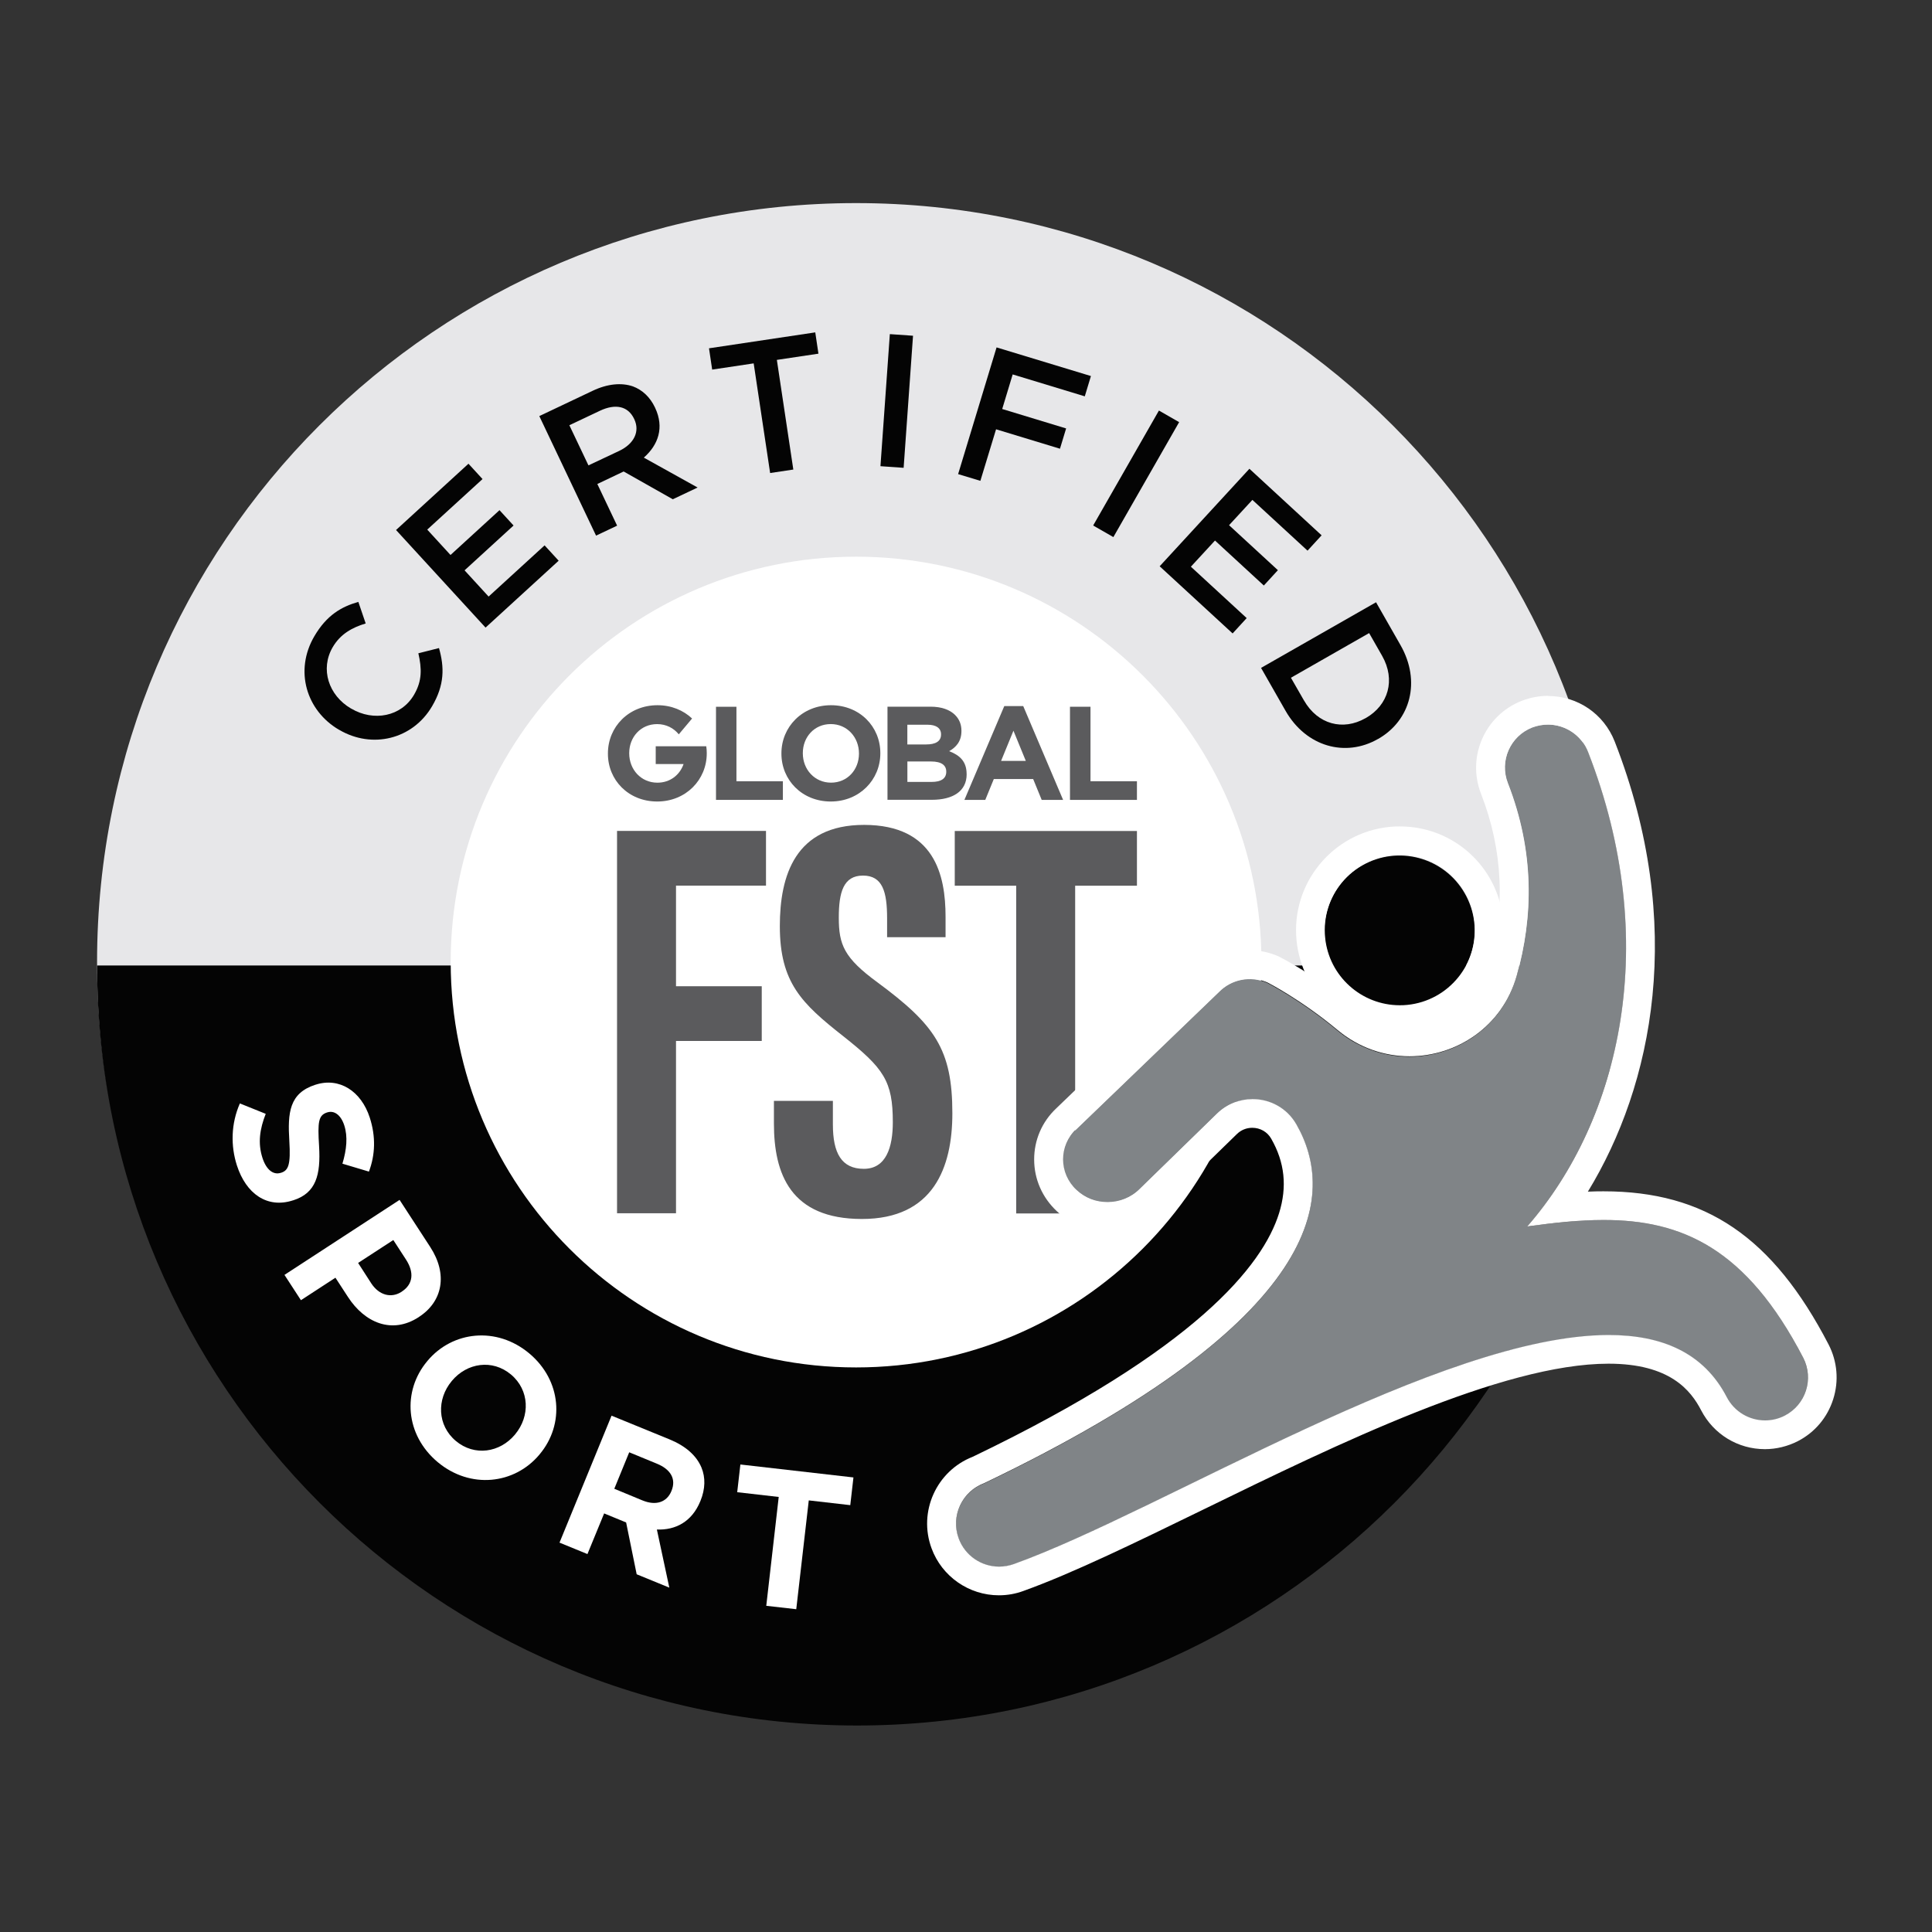 <svg viewBox="0 0 500 500" xmlns="http://www.w3.org/2000/svg"><rect x="0" y="0" width="500" height="500" fill="#333333" stroke="none"/><path d="m221.55 445.41c-108.48 0-196.43-87.95-196.43-196.43s87.95-196.42 196.43-196.42 196.45 87.95 196.45 196.43c-.02 108.48-87.95 196.43-196.45 196.43z" fill="#e7e7e9"/><path d="m221.8 446.56c108.63 0 196.69-88.06 196.69-196.69h-393.36c0 108.63 88.06 196.69 196.67 196.69z" fill="#040404"/><path d="m221.55 353.89c-57.93 0-104.91-46.97-104.91-104.91s46.97-104.91 104.91-104.91 104.91 46.97 104.91 104.91c0 57.93-46.97 104.91-104.91 104.91z" fill="#fff"/><path d="m159.69 215.04h38.55v14.16h-23.29v26.04h22.19v14.16h-22.19v44.59h-15.26z" fill="#5b5b5d"/><path d="m215.55 284.91v6.11c0 7.37 2.21 11.47 8.01 11.47s7.5-5.65 7.5-12.06c0-10.63-2.29-13.94-12.9-22.32-10.65-8.4-16.34-13.78-16.34-28.43 0-13.06 3.95-26.2 21.81-26.2 18.26.02 21.08 13.03 21.08 23.77v5.29h-15.13v-4.87c0-6.88-1.17-11.07-6.24-11.07s-6.26 4.32-6.26 10.87c0 6.99 1.32 10.41 10.03 16.78 14.82 10.96 19.36 17.31 19.36 33.87 0 14.05-4.92 27.35-23.4 27.35s-22.78-11.67-22.78-24.7v-5.87h15.26z" fill="#5b5b5d"/><path d="m262.99 229.22h-15.9v-14.16h47.15v14.16h-15.99v84.82h-15.26z" fill="#5b5b5d"/><path d="m202.61 202.19h-12.02v-19.28h-5.29v24.1h17.31z" fill="#5b5b5d"/><path d="m215 207.43c7.43 0 12.83-5.62 12.83-12.46v-.07c0-6.86-5.34-12.39-12.77-12.39s-12.83 5.6-12.83 12.46v.07c0 6.84 5.34 12.39 12.77 12.39zm-7.23-12.54c0-4.12 2.96-7.5 7.23-7.5s7.3 3.44 7.3 7.59v.07c0 4.12-2.96 7.5-7.23 7.5s-7.3-3.44-7.3-7.59z" fill="#5b5b5d"/><path d="m250.16 200.33c0-3.24-1.72-4.85-4.52-5.93 1.72-.97 3.18-2.47 3.18-5.2v-.07c0-1.65-.55-3-1.65-4.1-1.37-1.37-3.55-2.14-6.31-2.14h-11.18v24.1h11.47c5.45 0 9.02-2.21 9.02-6.62v-.04zm-15.33-12.77h5.23c2.23 0 3.48.9 3.48 2.47v.07c0 1.79-1.48 2.56-3.82 2.56h-4.9v-5.09zm10.06 12.18c0 1.79-1.41 2.62-3.75 2.62h-6.31v-5.29h6.13c2.71 0 3.93.99 3.93 2.62v.04z" fill="#5b5b5d"/><path d="m257.19 201.61h10.19l2.21 5.4h5.54l-10.32-24.28h-4.9l-10.32 24.28h5.4l2.21-5.4zm5.09-12.5 3.2 7.81h-6.4z" fill="#5b5b5d"/><path d="m294.24 202.19h-12.02v-19.28h-5.31v24.1h17.33z" fill="#5b5b5d"/><path d="m170.08 207.43c7.43 0 12.83-5.62 12.83-12.46v-.07c0-.6-.04-1.19-.13-1.76h-13.08v4.59h7.21c-.97 2.82-3.48 4.83-6.77 4.83-4.28 0-7.3-3.44-7.3-7.59v-.07c0-4.12 2.96-7.5 7.23-7.5 2.34 0 4.3 1.04 5.6 2.65l3.44-4.1c-2.25-2.12-5.36-3.44-8.95-3.44-7.43 0-12.83 5.6-12.83 12.46v.07c-.02 6.84 5.31 12.39 12.75 12.39z" fill="#5b5b5d"/><path d="m466.67 351.37c-19.21-37.05-41.86-38.13-71.41-33.96 24.17-27.76 34.89-73.77 15.75-122.79-2.25-5.73-8.71-8.58-14.47-6.33-5.73 2.25-8.58 8.71-6.33 14.47 6.9 17.69 6.59 34.54 2.27 49.86-5.67 20.13-30.3 27.46-46.36 14.07-9.37-7.81-18.04-12.26-18.15-12.31-4.37-1.96-9.35-.88-12.5 2.36l-36.92 35.53c-4.61 4.34-4.59 11.49.04 15.81 4.61 4.28 11.97 4.15 16.39-.33l20-19.49c6.11-5.95 16.25-4.61 20.51 2.8 10.34 18.08 7.9 50.37-80.78 92.84-5.78 2.12-8.73 8.53-6.62 14.31 2.12 5.78 8.53 8.73 14.31 6.62 50.5-18.17 159.6-91.17 184.47-43.16 2.82 5.47 9.55 7.61 15 4.79 5.47-2.91 7.61-9.62 4.79-15.08z" fill="#808487"/><path d="m400.6 187.52c4.45 0 8.67 2.69 10.39 7.1 19.14 49.02 8.45 95.03-15.75 122.79 6.95-.97 13.52-1.68 19.76-1.68 20.27 0 36.96 7.3 51.67 35.64 2.82 5.47.68 12.17-4.79 15-1.63.84-3.37 1.23-5.09 1.23-4.04 0-7.92-2.21-9.9-6.02-5.98-11.53-16.83-16.08-30.54-16.08-43.38 0-115.56 45.45-153.93 59.26-1.28.46-2.58.68-3.86.68-4.54 0-8.8-2.8-10.45-7.3-2.12-5.78.84-12.17 6.62-14.31 88.68-42.45 91.12-74.74 80.78-92.84-2.45-4.28-6.86-6.55-11.34-6.55-3.26 0-6.57 1.21-9.17 3.73l-20 19.49c-2.27 2.29-5.31 3.44-8.36 3.44s-5.78-1.04-8.03-3.13c-4.63-4.32-4.65-11.47-.04-15.81l36.92-35.53c2.1-2.14 4.98-3.33 7.96-3.33 1.52 0 3.07.31 4.57.97.11.04 8.78 4.5 18.15 12.31 5.56 4.63 12.15 6.79 18.61 6.79 12.22 0 24.04-7.7 27.74-20.84 4.32-15.33 4.63-32.18-2.27-49.86-2.25-5.73.6-12.22 6.33-14.44 1.32-.46 2.69-.71 4.04-.71m-.02-7.43c-2.32 0-4.59.44-6.77 1.28-9.55 3.73-14.27 14.53-10.54 24.06 5.69 14.58 6.37 29.75 2.03 45.14-3 10.67-12.53 15.44-20.62 15.44-5.09 0-9.88-1.74-13.87-5.07-10.34-8.62-19.76-13.34-19.85-13.39-2.43-1.08-4.96-1.63-7.61-1.63-4.92 0-9.7 1.98-13.17 5.47l-36.85 35.46c-3.68 3.46-5.73 8.2-5.71 13.28.02 5.07 2.1 9.79 5.84 13.3 3.53 3.31 8.18 5.12 13.08 5.12 5.16 0 9.99-1.98 13.58-5.6l19.96-19.45c1.08-1.06 2.49-1.63 3.99-1.63 2.05 0 3.9 1.06 4.9 2.82 3.51 6.13 4.17 12.44 2.03 19.3-4.19 13.41-21.35 35.22-79.3 63.03-9.35 3.66-14.14 14.2-10.63 23.69 2.67 7.28 9.68 12.15 17.42 12.15 2.18 0 4.34-.37 6.42-1.15 12.81-4.61 29.29-12.66 46.71-21.15 34.36-16.76 77.1-37.64 104.66-37.64 15.88 0 21.28 6.9 23.97 12.09 3.2 6.17 9.5 10.03 16.5 10.03 2.93 0 5.89-.73 8.51-2.07 4.41-2.27 7.65-6.13 9.15-10.85s1.08-9.75-1.19-14.16c-14.42-27.79-31.84-39.65-58.26-39.65-1.32 0-2.65.02-4.04.09 16.78-27.48 25.49-68.98 6.95-116.48-2.8-7.15-9.57-11.8-17.29-11.8z" fill="#fff"/><circle cx="362.28" cy="240.73" fill="#040404" r="19.45" transform="matrix(.867 -.498 .498 .867 -71.78 212.56)"/><path d="m362.3 221.28c9.88 0 18.33 7.48 19.32 17.51 1.06 10.67-6.73 20.2-17.42 21.28-.66.07-1.3.09-1.94.09-9.88 0-18.33-7.48-19.32-17.51-1.06-10.67 6.73-20.2 17.42-21.28.64-.04 1.3-.09 1.94-.09m0-7.41c-.88 0-1.79.04-2.69.13-14.73 1.48-25.54 14.64-24.06 29.4 1.37 13.78 12.86 24.19 26.71 24.19.88 0 1.79-.04 2.69-.13 7.15-.71 13.56-4.17 18.13-9.7 4.54-5.56 6.66-12.55 5.95-19.67-1.41-13.81-12.88-24.21-26.73-24.21z" fill="#fff"/><g fill="#040404"><path d="m87.8 188.89-.09-.04c-8.4-4.92-11.6-15.26-6.35-24.21 3.2-5.45 7.01-7.63 11.38-8.87l1.9 5.58c-3.57 1.08-6.55 2.76-8.53 6.13-3.31 5.67-1.08 12.48 4.72 15.88l.09.04c5.78 3.4 12.92 2.07 16.23-3.59 2.14-3.64 2.01-6.81 1.12-10.74l5.34-1.35c1.41 4.96 1.46 9.53-1.79 15.06-5.05 8.6-15.55 11.09-24.02 6.11z"/><path d="m102.49 137.17 18.75-17.16 3.64 3.97-14.31 13.08 6.02 6.57 12.68-11.6 3.64 3.97-12.68 11.6 6.22 6.79 14.49-13.25 3.64 3.97-18.92 17.31-23.16-25.25z"/><path d="m139.56 107.69 13.81-6.55c3.88-1.85 7.5-2.14 10.41-1.15 2.43.9 4.45 2.76 5.73 5.47l.04.09c2.4 5.09.82 9.59-2.93 12.88l13.92 7.74-6.42 3.04-12.72-7.19-6.81 3.24 5.12 10.78-5.45 2.58-14.69-30.94zm20.69 9c3.88-1.85 5.4-5.05 3.9-8.2l-.04-.09c-1.57-3.31-4.83-3.99-8.84-2.1l-7.92 3.75 4.94 10.39z"/><path d="m195.05 94.04-10.74 1.61-.82-5.51 27.5-4.12.82 5.51-10.76 1.61 4.26 28.38-6 .9z"/><path d="m230.29 86.47 6 .42-2.43 34.18-6-.42z"/><path d="m257.92 89.91 24.41 7.41-1.59 5.25-18.66-5.67-2.71 8.95 16.54 5.03-1.59 5.25-16.54-5.03-4.06 13.34-5.76-1.74 9.95-32.79z"/><path d="m299.93 106.25 5.23 3-17.02 29.75-5.23-3z"/><path d="m323.35 121.32 18.68 17.22-3.64 3.97-14.27-13.14-6.04 6.55 12.64 11.64-3.64 3.97-12.64-11.64-6.24 6.77 14.44 13.3-3.64 3.97-18.88-17.38 23.22-25.23z"/><path d="m356.12 155.87 6.33 11.09c5.34 9.35 2.62 19.47-5.76 24.26l-.09.04c-8.38 4.79-18.57 2.03-23.91-7.32l-6.33-11.09 29.75-16.98zm-18.66 25.39c3.57 6.24 10.1 7.92 15.92 4.61l.09-.04c5.82-3.33 7.78-9.86 4.21-16.12l-3.35-5.87-20.24 11.56 3.37 5.87z"/></g><path d="m62.09 285.57 6.68 2.69c-1.52 3.86-2.1 7.56-.84 11.42.99 3.04 2.78 4.48 4.76 3.84l.09-.02c1.87-.62 2.47-2.07 2.1-8.2-.46-7.37 0-12.37 6.7-14.56l.09-.02c6.13-1.98 11.8 1.63 14.03 8.53 1.59 4.92 1.41 9.64-.22 13.96l-6.86-2.05c1.1-3.66 1.41-7.01.49-9.88s-2.71-3.93-4.37-3.4l-.09.02c-2.23.73-2.47 2.4-2.07 8.73.44 7.43-.77 12.11-6.66 14l-.09.02c-6.7 2.18-12.15-1.72-14.51-9.02-1.65-5.09-1.54-10.85.77-16.08z" fill="#fff"/><path d="m103.41 310.53 7.92 12.17c4.63 7.1 3.2 14.16-2.89 18.11l-.09.07c-6.9 4.48-13.96 1.46-18.3-5.23l-3.24-4.98-8.93 5.82-4.26-6.55zm-7.38 21.53c2.14 3.29 5.34 3.93 7.9 2.25l.09-.07c2.93-1.92 3.18-4.98 1.06-8.25l-3.29-5.07-9.11 5.93 3.35 5.2z" fill="#fff"/><path d="m110.56 352.28.07-.09c6.48-7.74 17.91-8.98 26.33-1.94 8.4 7.03 9.2 18.37 2.71 26.11l-.07.09c-6.48 7.74-17.91 8.98-26.33 1.94-8.42-7.06-9.2-18.37-2.71-26.11zm22.69 19.01.07-.09c3.9-4.68 3.75-11.42-1.08-15.48-4.83-4.04-11.38-3.02-15.28 1.63l-.07.09c-3.9 4.68-3.75 11.42 1.08 15.48 4.83 4.04 11.38 3.02 15.28-1.63z" fill="#fff"/><path d="m158.26 366.37 15.04 6.15c4.19 1.72 6.95 4.21 8.23 7.26 1.08 2.58 1.01 5.58-.26 8.67l-.04.09c-2.18 5.31-6.42 7.48-11.23 7.3l3.22 15.04-8.45-3.46-2.73-13.41-5.69-2.34-4.32 10.52-7.23-2.96 13.47-32.86zm8.03 21.94c3.53 1.46 6.31.4 7.45-2.38l.04-.09c1.28-3.11-.24-5.58-3.75-7.03l-7.19-2.96-3.86 9.44 7.3 3.02z" fill="#fff"/><path d="m201.53 387.41-10.74-1.23.82-7.17 29.26 3.35-.82 7.17-10.74-1.23-3.24 28.16-7.76-.88 3.22-28.16z" fill="#fff"/></svg>